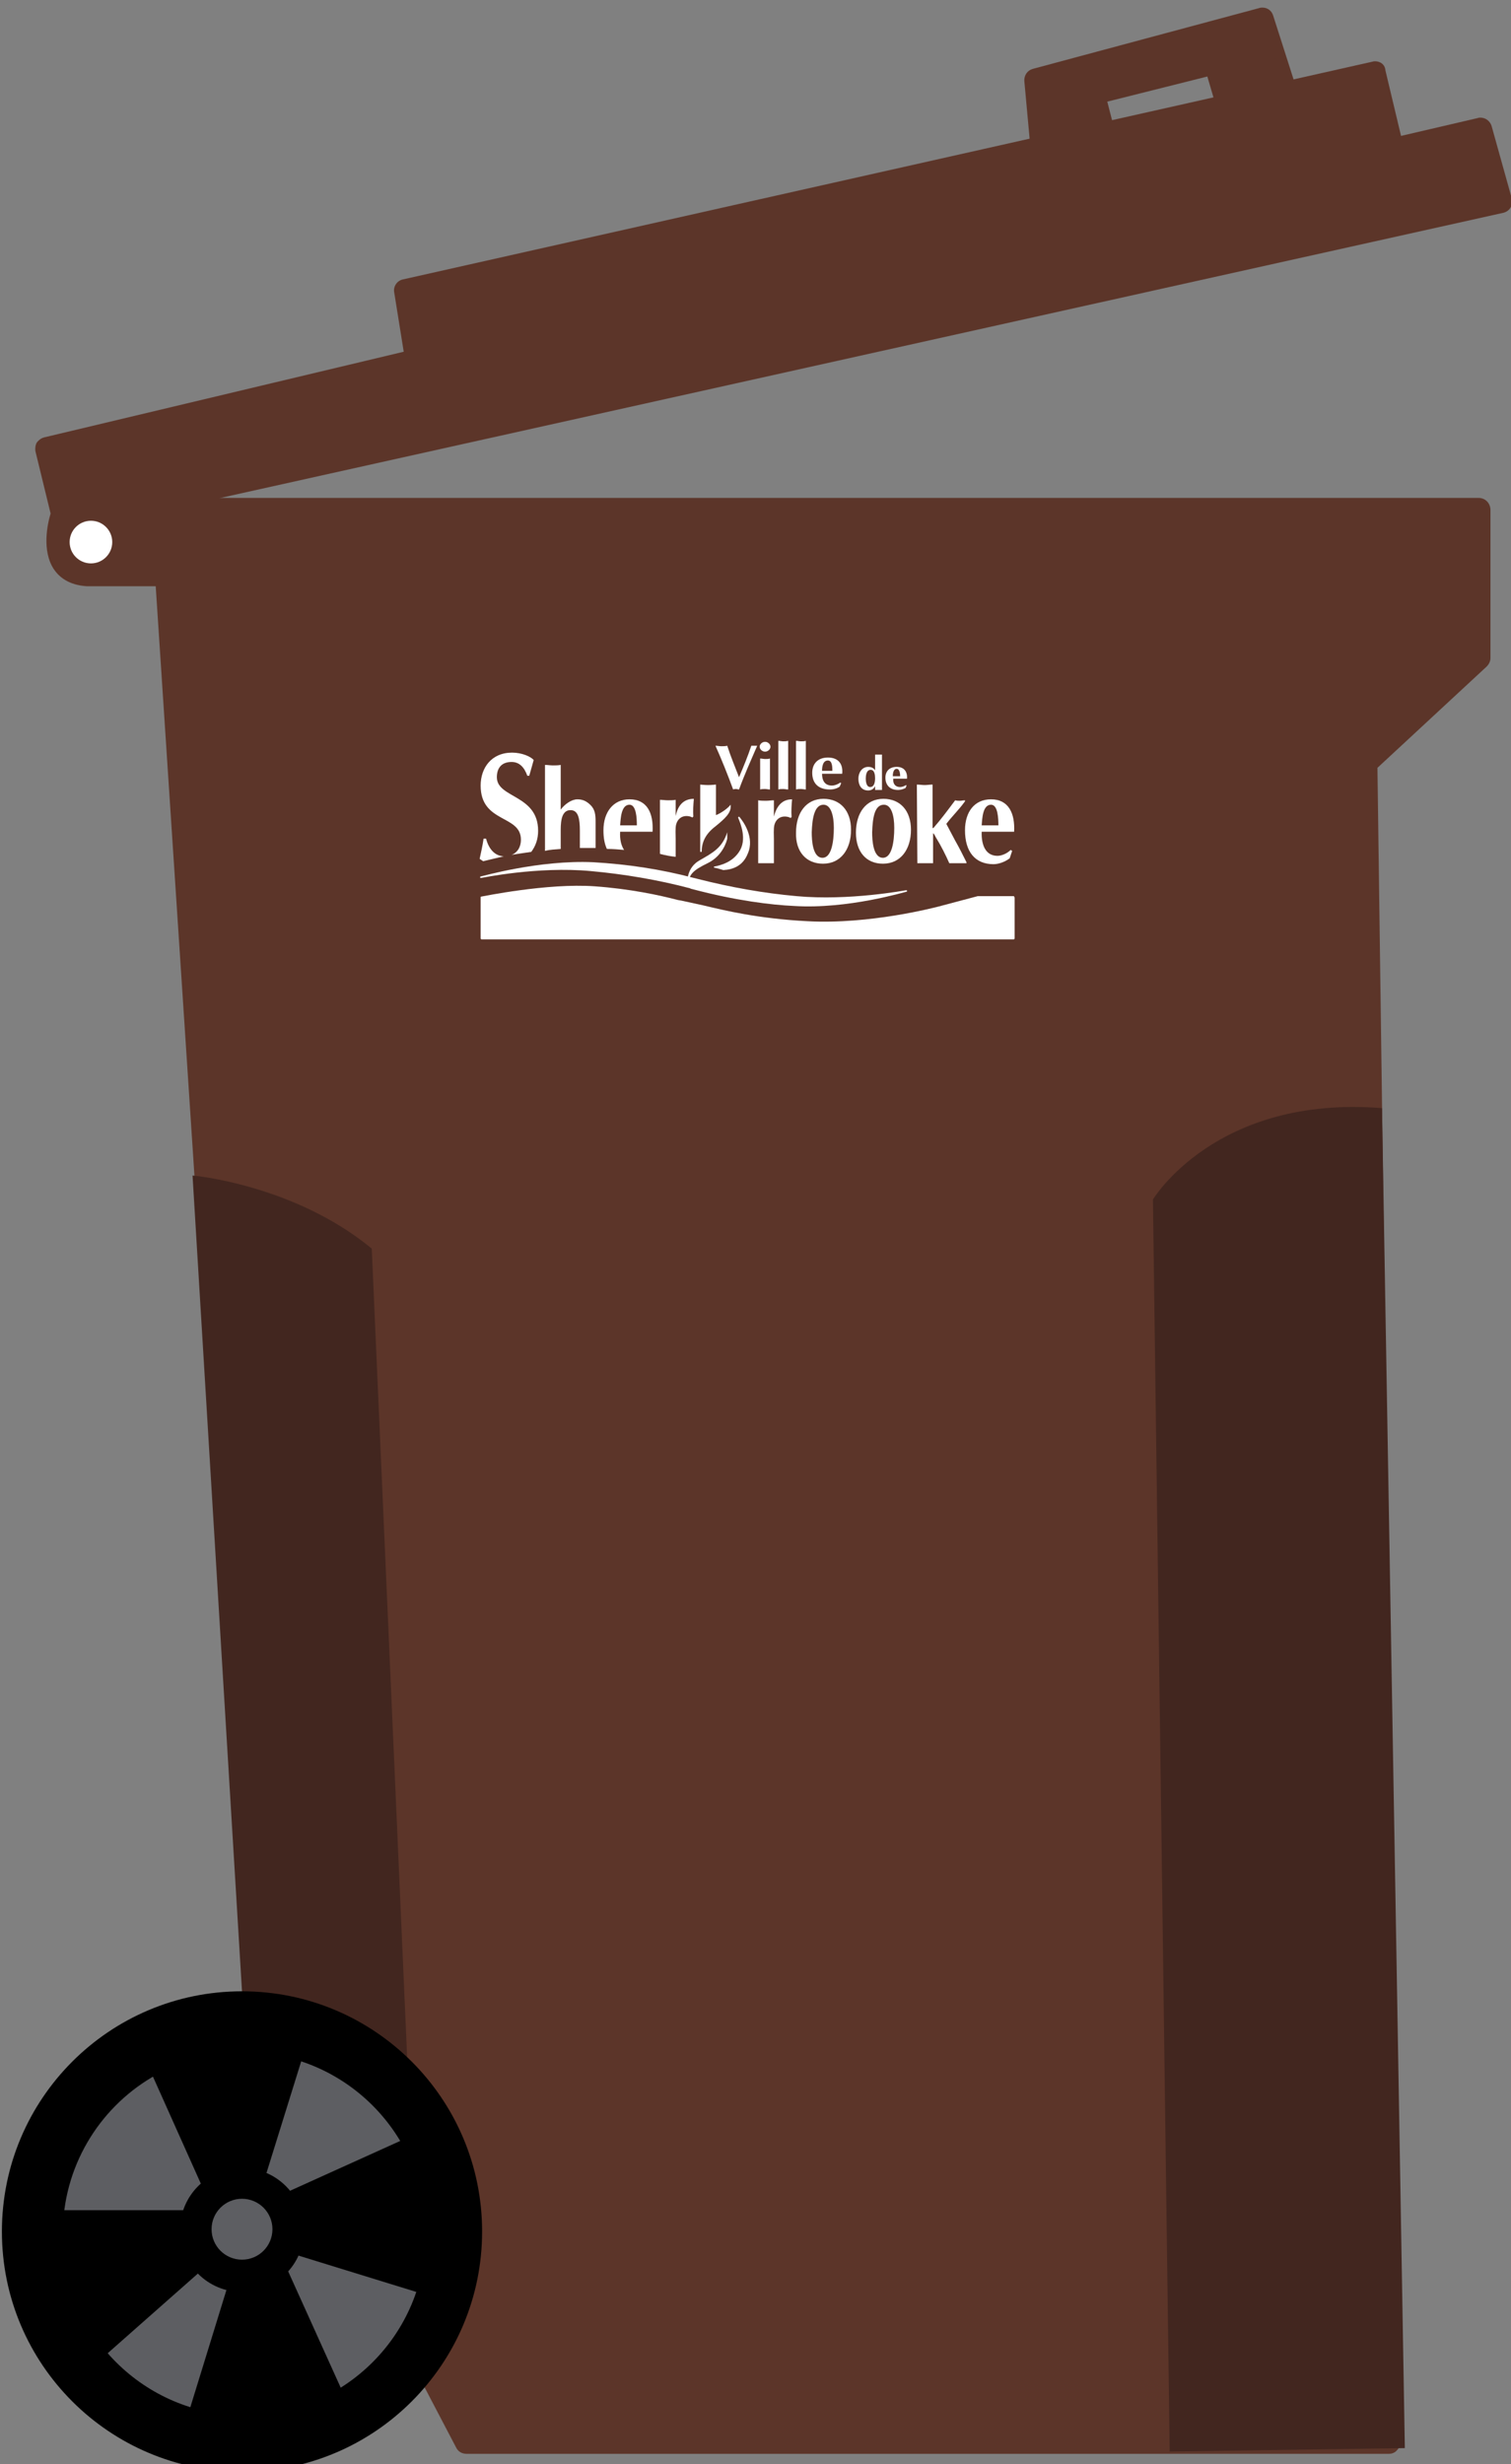 <?xml version="1.0" encoding="utf-8"?>
<!-- Generator: Adobe Illustrator 23.0.3, SVG Export Plug-In . SVG Version: 6.00 Build 0)  -->
<svg version="1.1" id="Calque_1" xmlns="http://www.w3.org/2000/svg" xmlns:xlink="http://www.w3.org/1999/xlink" x="0px" y="0px"
	 viewBox="0 0 397.1 647.3" style="enable-background:new 0 0 397.1 647.3;" xml:space="preserve">
<rect x="0" y="0" width="397.1" height="647.3" fill="#808080" stroke="none"/>
<style type="text/css">
	.st0{fill:#5C3529;}
	.st1{fill:#FFFFFF;}
	.st2{fill:#42261F;}
	.st3{fill:#5D5E62;}
</style>
<g>
	<g>
		<path class="st0" d="M122.6,643.1c-0.6,0-1.1-0.3-1.3-0.8L67.9,540.7c-0.1-0.2-0.2-0.4-0.2-0.6L41.1,133.9c0-0.4,0.1-0.8,0.4-1.1
			c0.3-0.3,0.7-0.5,1.1-0.5h346.1c0.8,0,1.5,0.7,1.5,1.5v39.1c0,0.4-0.2,0.8-0.5,1.1l-29.1,27.1l5.9,440.5c0,0.4-0.2,0.8-0.4,1.1
			c-0.3,0.3-0.7,0.4-1.1,0.4H122.6z"/>
		<path class="st0" d="M388.6,133.8v39.1L359,200.4l5.9,441.2H122.6L69.2,540L42.6,133.8H388.6 M388.6,130.8H42.6
			c-0.8,0-1.6,0.3-2.2,0.9c-0.6,0.6-0.9,1.4-0.8,2.2l26.7,406.2c0,0.4,0.1,0.8,0.3,1.2L119.9,643c0.5,1,1.5,1.6,2.7,1.6h242.4
			c0.8,0,1.6-0.3,2.1-0.9c0.6-0.6,0.9-1.3,0.9-2.1L362,201.7l28.7-26.6c0.6-0.6,1-1.4,1-2.2v-39.1
			C391.6,132.1,390.3,130.8,388.6,130.8L388.6,130.8z"/>
	</g>
	<g>
		<path class="st0" d="M23,152.5c-3.4-0.2-5.9-1.4-7.5-3.7c-3.1-4.6-1.2-12-0.6-13.8l-4-16.8c-0.1-0.4,0-0.8,0.2-1.1
			c0.2-0.3,0.5-0.6,0.9-0.7l95.8-22.8l-2.7-17c-0.1-0.8,0.4-1.5,1.2-1.7l254.8-57.2c0.1,0,0.2,0,0.3,0c0.7,0,1.3,0.5,1.5,1.2
			l4.4,18.7l21.7-5c0.1,0,0.2,0,0.3,0c0.7,0,1.3,0.4,1.4,1.1l5.3,19c0.1,0.4,0.1,0.8-0.2,1.2c-0.2,0.4-0.6,0.6-1,0.7L37.5,133.7
			l2.1,1.1c0.4,0.2,0.6,0.5,0.8,0.9l4.7,14.8c0.1,0.5,0.1,1-0.2,1.3c-0.3,0.4-0.7,0.6-1.2,0.6H23z"/>
		<path class="st0" d="M361.4,19.1l4.7,20.1l23.1-5.3l5.3,19L33.1,133.2l5.9,3l4.7,14.8H23c-11.9-0.6-6.5-16-6.5-16l-4.1-17.2
			l97.2-23.1l-3-18.4L361.4,19.1 M361.4,16.1c-0.2,0-0.4,0-0.7,0.1L105.9,73.4c-1.5,0.3-2.6,1.8-2.3,3.4l2.5,15.6l-94.5,22.5
			c-0.8,0.2-1.4,0.7-1.9,1.3c-0.4,0.7-0.5,1.5-0.4,2.3l4,16.4c-0.8,2.6-2.4,9.8,0.9,14.7c1.3,1.9,3.8,4.1,8.6,4.4c0,0,0.1,0,0.1,0
			h20.7c1,0,1.9-0.5,2.4-1.2c0.6-0.8,0.7-1.8,0.4-2.7l-4.7-14.8c-0.1-0.3-0.2-0.6-0.4-0.8l353.8-78.6c0.8-0.2,1.5-0.7,1.9-1.4
			c0.4-0.7,0.5-1.6,0.3-2.4l-5.3-19c-0.4-1.3-1.6-2.2-2.9-2.2c-0.2,0-0.5,0-0.7,0.1l-20.2,4.7l-4.1-17.2
			C364,17,362.8,16.1,361.4,16.1L361.4,16.1z"/>
	</g>
	<g>
		<circle class="st1" cx="23.9" cy="142.4" r="5.6"/>
	</g>
	<path class="st2" d="M363.2,291.1l6,352l-61.8,0.9L303,315.1C303,315.1,319.5,287.6,363.2,291.1z"/>
	<path class="st2" d="M97.7,328l13,297l-37.9-72.9l-9.2-29l-13-214.3C50.6,308.8,77.2,311.1,97.7,328z"/>
	<g>
		<path class="st0" d="M274,42.1c-0.3,0-0.7-0.1-0.9-0.3c-0.3-0.3-0.5-0.6-0.6-1l-1.8-19.6c-0.1-0.7,0.4-1.4,1.1-1.6l59.6-16
			c0.1,0,0.3-0.1,0.4-0.1c0.6,0,1.2,0.4,1.4,1l7.1,22.2c0.1,0.4,0.1,0.8-0.1,1.2s-0.5,0.6-0.9,0.7l-15.1,4.4c-0.1,0-0.3,0.1-0.4,0.1
			c-0.6,0-1.2-0.4-1.4-1.1l-4-13.7l-29.1,7.3l3.2,11.9c0.1,0.4,0,0.8-0.2,1.2c-0.2,0.4-0.6,0.6-1,0.7L274.3,42
			C274.2,42.1,274.1,42.1,274,42.1z"/>
		<path class="st0" d="M331.8,5l7.1,22.2l-15.1,4.4l-4.4-15.1l-32,8l3.6,13.3L274,40.6L272.2,21L331.8,5 M331.8,2
			c-0.3,0-0.5,0-0.8,0.1l-59.6,16c-1.4,0.4-2.3,1.7-2.2,3.2l1.8,19.6c0.1,0.8,0.5,1.6,1.1,2.1c0.5,0.4,1.2,0.6,1.8,0.6
			c0.2,0,0.3,0,0.5,0l16.9-2.7c0.8-0.1,1.6-0.6,2-1.3c0.5-0.7,0.6-1.6,0.4-2.4L291,26.7l26.3-6.6l3.6,12.3c0.4,1.3,1.6,2.2,2.9,2.2
			c0.3,0,0.6,0,0.8-0.1l15.1-4.4c0.8-0.2,1.4-0.8,1.8-1.5c0.4-0.7,0.5-1.6,0.2-2.3l-7.1-22.2C334.2,2.8,333.1,2,331.8,2L331.8,2z"/>
	</g>
	<ellipse class="st3" cx="66" cy="586.8" rx="53.6" ry="54.2"/>
	<g>
		<g>
			<g>
				<path d="M63.6,523.1c-34.9,0-63.1,28.3-63.1,63.1c0,34.9,28.3,63.1,63.1,63.1c34.9,0,63.1-28.3,63.1-63.1
					C126.7,551.4,98.5,523.1,63.6,523.1z M64.2,634.5c-26.3,0-47.7-21.4-47.7-47.7c0-17.5,9.4-32.8,23.4-41.1
					c7.1-4.2,15.4-6.6,24.3-6.6c26.3,0,47.7,21.4,47.7,47.7C111.9,613.2,90.5,634.5,64.2,634.5z"/>
			</g>
		</g>
		<circle cx="63.6" cy="585.8" r="16.3"/>
		<circle class="st3" cx="63.6" cy="585.6" r="8"/>
	</g>
	<polygon points="53.8,575.9 38.4,541.5 49.1,533.8 69.2,532 79.9,539.1 69.2,573.5 	"/>
	<polygon points="74,576.5 108.3,561 116,571.7 117.9,591.8 110.8,602.5 76.4,591.9 	"/>
	<polygon points="75.7,596.6 91.2,630.9 80.5,638.6 60.4,640.5 49.7,633.4 60.3,599 	"/>
	<polygon points="55,594.6 26.8,619.5 16.2,611.6 8.6,592.9 12.2,580.6 48.2,580.6 	"/>
	<g id="logo" transform="matrix(1.291,0,0,1.291,-38.288,-15.951)">
		<g id="ville_de">
			<path id="v_ville" class="st1" d="M179.5,172.9c-0.2,0-0.4,0-0.6,0.1c-1.1-3-2.3-6-3.6-8.9c0.4,0,0.8,0.1,1.2,0.1
				c0.4,0,0.8,0,1.2-0.1c0.7,2.2,1.6,4.3,2.4,6.4c0.9-2.1,1.8-4.3,2.5-6.4c0.2,0,0.4,0,0.6,0c0.2,0,0.4,0,0.6,0
				c-1.3,3-2.6,5.9-3.7,8.9C179.9,173,179.7,172.9,179.5,172.9"/>
			<path id="i_ville" class="st1" d="M185.4,163.3c0.6,0,1.1,0.5,1.1,1s-0.5,1-1.1,1c-0.6,0-1.1-0.5-1.1-1
				C184.3,163.8,184.8,163.3,185.4,163.3 M184.4,166.7c0.3,0,0.7,0.1,1,0.1c0.3,0,0.7,0,1-0.1v6.3c-0.3,0-0.7-0.1-1-0.1
				c-0.3,0-0.7,0-1,0.1V166.7z"/>
			<path id="l1_ville" class="st1" d="M190.1,173c-0.3,0-0.7-0.1-1-0.1c-0.3,0-0.7,0-1,0.1v-9.9c0.3,0,0.7,0.1,1,0.1
				c0.3,0,0.6,0,1-0.1V173"/>
			<path id="l2_ville" class="st1" d="M193.7,173c-0.3,0-0.7-0.1-1-0.1c-0.3,0-0.7,0-1,0.1v-9.9c0.3,0,0.7,0.1,1,0.1
				c0.3,0,0.7,0,1-0.1V173"/>
			<path id="e_ville" class="st1" d="M201.1,169.8c0.2-1.9-0.7-3.3-2.9-3.3c-2.1,0-3.2,1.3-3.2,3.1c0,2.1,1.2,3.4,3.6,3.4
				c0.7,0,1.5-0.2,2-0.6l0.3-0.7l-0.2-0.1c-0.4,0.3-1.1,0.6-1.7,0.6c-1.5,0-2-1.1-2-2.4H201.1 M197,169.2c0-0.7,0.1-2.1,1.2-2.1
				c0.9,0,0.9,1.4,0.9,2.1H197z"/>
			<path id="d_de" class="st1" d="M209.2,165.9c-0.2,0-0.5,0-0.7,0c-0.2,0-0.5,0-0.7,0v3.2c-0.3-0.5-0.8-0.7-1.4-0.7
				c-1.3,0-2,1.2-2,2.4c0,1.2,0.5,2.4,2,2.4c0.7,0,1.2-0.4,1.4-0.9v0.8c0.2,0,0.4,0,0.7,0c0.2,0,0.4,0,0.7,0L209.2,165.9 M206.9,169
				c0.8,0,0.9,1.1,0.9,1.7c0,0.6-0.1,1.8-1,1.8c-0.8,0-0.9-1.2-0.9-1.7C205.9,170.2,206,169,206.9,169z"/>
			<path id="e_de" class="st1" d="M214.3,170.8c0.1-1.3-0.5-2.4-2.1-2.4c-1.5,0-2.3,0.9-2.3,2.2c0,1.5,0.9,2.5,2.6,2.5
				c0.5,0,1.1-0.2,1.5-0.4l0.2-0.5l-0.1-0.1c-0.3,0.2-0.8,0.4-1.2,0.4c-1.1,0-1.5-0.8-1.4-1.7H214.3 M211.4,170.3
				c0-0.5,0.1-1.5,0.8-1.5c0.6,0,0.7,1,0.7,1.5H211.4z"/>
		</g>
		<g id="sherbrooke">
			<path id="s1" class="st1" d="M132.2,186.6c-1.8-0.1-3-1.4-3.6-3.6h-0.5c-0.2,1.4-0.5,2.7-0.8,4.1c0.2,0.2,0.5,0.3,0.7,0.5
				C129.2,187.3,132.2,186.6,132.2,186.6"/>
			<path id="s2" class="st1" d="M135.7,183.2c0,1.8-1,2.8-1.9,3.1c1.3-0.2,2.5-0.4,4-0.6c0.9-1.2,1.4-2.6,1.4-4.3
				c0-7.4-8.4-6.6-8.4-10.9c0-1.8,0.9-3.1,3-3.1c1.6,0,2.6,1.1,3.2,2.8h0.4c0.3-1.1,0.6-2.1,0.9-3.2c-0.6-0.7-2.4-1.5-4.4-1.5
				c-4.2,0-6.4,3.1-6.4,6.7C127.5,179.9,135.7,178.1,135.7,183.2"/>
			<path id="h" class="st1" d="M143.8,185.1v-3.2c0-1.7-0.1-4.7,2-4.7c1.6,0,1.9,1.8,1.9,4.2v3.5c1,0,2.1,0,3.2,0l0-5.4
				c0-1.3-0.1-2.4-1-3.3c-0.8-0.8-1.6-1.2-2.7-1.2c-1.2,0-2.6,1-3.4,2.1v-9.1c-0.5,0.1-1.1,0.1-1.6,0.1c-0.5,0-1.1-0.1-1.6-0.1
				l0,17.5C141.7,185.2,142.8,185.2,143.8,185.1"/>
			<path id="e1" class="st1" d="M157.8,176.1c1.4,0,1.5,2.8,1.5,4.2h-3.4C156,178.9,156.1,176.1,157.8,176.1 M156.7,185.3
				c-0.6-0.9-0.9-2.2-0.8-3.7h6.6c0.2-3.8-1.1-6.6-4.7-6.6c-3.3,0-5.3,2.6-5.3,6.3c0,1.5,0.2,2.7,0.7,3.8
				C154.4,185.1,155.6,185.2,156.7,185.3z"/>
			<path id="r1" class="st1" d="M167.2,186.7v-3.6c0-0.8-0.1-2.3,0.1-3c0.3-1.1,1.1-1.7,2.1-1.7c0.4,0,0.9,0.1,1.2,0.3l0.2-0.2
				c-0.1-1.1,0-2.3,0.1-3.6c-2.3,0-3.3,1.6-3.7,3.5v-3.3c-0.5,0.1-1.1,0.1-1.6,0.1c-0.5,0-1.1-0.1-1.6-0.1l0,11
				C165.1,186.4,166.2,186.6,167.2,186.7"/>
			<path id="b1" class="st1" d="M178.4,176.1c-1,1.2-2.8,2.1-3,2.1V172c0,0-0.9,0.1-1.6,0.1c-0.7,0-1.6-0.1-1.6-0.1l0,13.7l0.3,0
				c0-1.9,0.7-3.6,2.8-5.2c2.1-1.7,3.2-2.8,3.1-4.2C178.4,176.2,178.4,176.1,178.4,176.1"/>
			<path id="bcentre" class="st1" d="M177.7,181.7v1.3c-0.1,0.5-0.9,3.5-4,5c-3.1,1.5-3.6,2.3-3.9,3.8c-0.2,0-0.2,0-0.2,0
				s-0.2-2.9,2.5-4.4C174.7,185.9,176.7,184.9,177.7,181.7"/>
			<path id="b2" class="st1" d="M180.1,178.5c-0.1,0.1-0.1,0.1-0.2,0.2c0.5,1.2,1.9,4.5,0.2,7c-1.4,2.1-3.6,2.7-5.1,3v0.2
				c0.6,0.1,1.3,0.3,1.9,0.5c1.9-0.1,4-0.8,5-3.4C183.3,182.8,181,179.5,180.1,178.5"/>
			<path id="r2" class="st1" d="M184,175.2c0.5,0.1,1.1,0.1,1.6,0.1c0.5,0,1.1-0.1,1.6-0.1v3.3c0.5-1.9,1.5-3.5,3.7-3.5
				c-0.1,1.2-0.2,2.4-0.1,3.6l-0.2,0.2c-0.3-0.2-0.8-0.3-1.2-0.3c-1,0-1.8,0.6-2.1,1.7c-0.2,0.8-0.1,2.2-0.1,3l0,4.8H184L184,175.2"
				/>
			<path id="o1" class="st1" d="M197.2,188.1c3.6,0,5.7-2.9,5.7-6.9c0-3.9-2.2-6.3-5.6-6.3c-3.5,0-5.6,2.8-5.6,6.9
				C191.6,185.7,193.8,188.1,197.2,188.1 M197.3,176.1c1.5,0,2.1,2.2,2.1,4.7c0,2.9-0.5,6.1-2.3,6.1c-2,0-2.2-3.5-2.2-5.2
				C195,178.7,195.5,176.1,197.3,176.1z"/>
			<path id="o2" class="st1" d="M209.4,188.1c3.6,0,5.7-2.9,5.7-6.9c0-3.9-2.2-6.3-5.6-6.3c-3.5,0-5.6,2.8-5.6,6.9
				C203.9,185.7,206,188.1,209.4,188.1 M209.6,176.1c1.5,0,2.1,2.2,2.1,4.7c0,2.9-0.5,6.1-2.3,6.1c-2,0-2.2-3.5-2.2-5.2
				C207.3,178.7,207.7,176.1,209.6,176.1z"/>
			<path id="k1" class="st1" d="M216.3,172c0.5,0,1.1,0.1,1.6,0.1c0.5,0,1.1-0.1,1.6-0.1l0,8.8c0.1,0.1,0.1,0.1,0.2,0
				c1.5-1.7,2.9-3.6,4.4-5.6c0.3,0.1,0.6,0.1,1,0.1c0.3,0,0.6-0.1,1-0.1v0.2c-1.2,1.7-2.6,3-3.8,4.6l1.8,3.4
				c0.8,1.4,1.5,2.8,2.3,4.4l0,0.2h-3.5c-0.7-1.6-1.7-3.6-2.7-5.2c-0.2-0.3-0.3-0.7-0.6-0.9v6.1h-3.2L216.3,172"/>
			<path id="e2" class="st1" d="M229.5,181.6c-0.1,2.7,0.8,4.9,3.2,4.9c0.9,0,2-0.5,2.7-1.2l0.3,0.2l-0.5,1.5
				c-0.9,0.7-2.2,1.2-3.3,1.2c-3.8,0-5.8-2.6-5.8-6.9c0-3.7,1.9-6.3,5.3-6.3c3.6,0,4.9,2.9,4.7,6.6H229.5 M232.9,180.3
				c0-1.4-0.1-4.2-1.5-4.2c-1.7,0-1.8,2.8-1.9,4.2H232.9z"/>
		</g>
		<g id="bas">
			<path id="bas1" class="st1" d="M214.3,193.6c0-0.1-0.1-0.1-0.2-0.1c-0.1,0-11.6,2.2-22.3,1.2c-6.7-0.6-13.4-1.8-20.1-3.5
				l-0.8-0.2c-6.8-1.8-13.6-2.8-20.5-3.2c-11-0.5-22.7,2.9-22.9,2.9c-0.1,0-0.1,0.1-0.1,0.2c0,0.1,0.1,0.1,0.2,0.1
				c0.1,0,11.5-2.4,22.3-1.4c6.7,0.6,13.8,1.8,20.2,3.5l0.2,0.1l0.4,0.1c8.7,2.3,16,3.2,20.6,3.4c11,0.7,22.7-2.9,22.9-2.9
				C214.3,193.8,214.3,193.7,214.3,193.6"/>
			<path id="bas2" class="st1" d="M236,194.7h-7.3c0,0,0,0,0,0l-8.3,2.2c-0.5,0.1-13.7,3.6-26.4,2.9c-9.9-0.5-16.9-2.2-21.1-3.2
				l-4.6-1l-0.6-0.1c-3.8-1-9.9-2.3-17-2.8c-9.6-0.7-23,2.1-23.1,2.1c-0.1,0-0.1,0.1-0.1,0.2v8.3c0,0.1,0.1,0.2,0.2,0.2H236
				c0.1,0,0.2-0.1,0.2-0.2v-8.3C236.1,194.8,236.1,194.7,236,194.7"/>
		</g>
	</g>
</g>
</svg>
